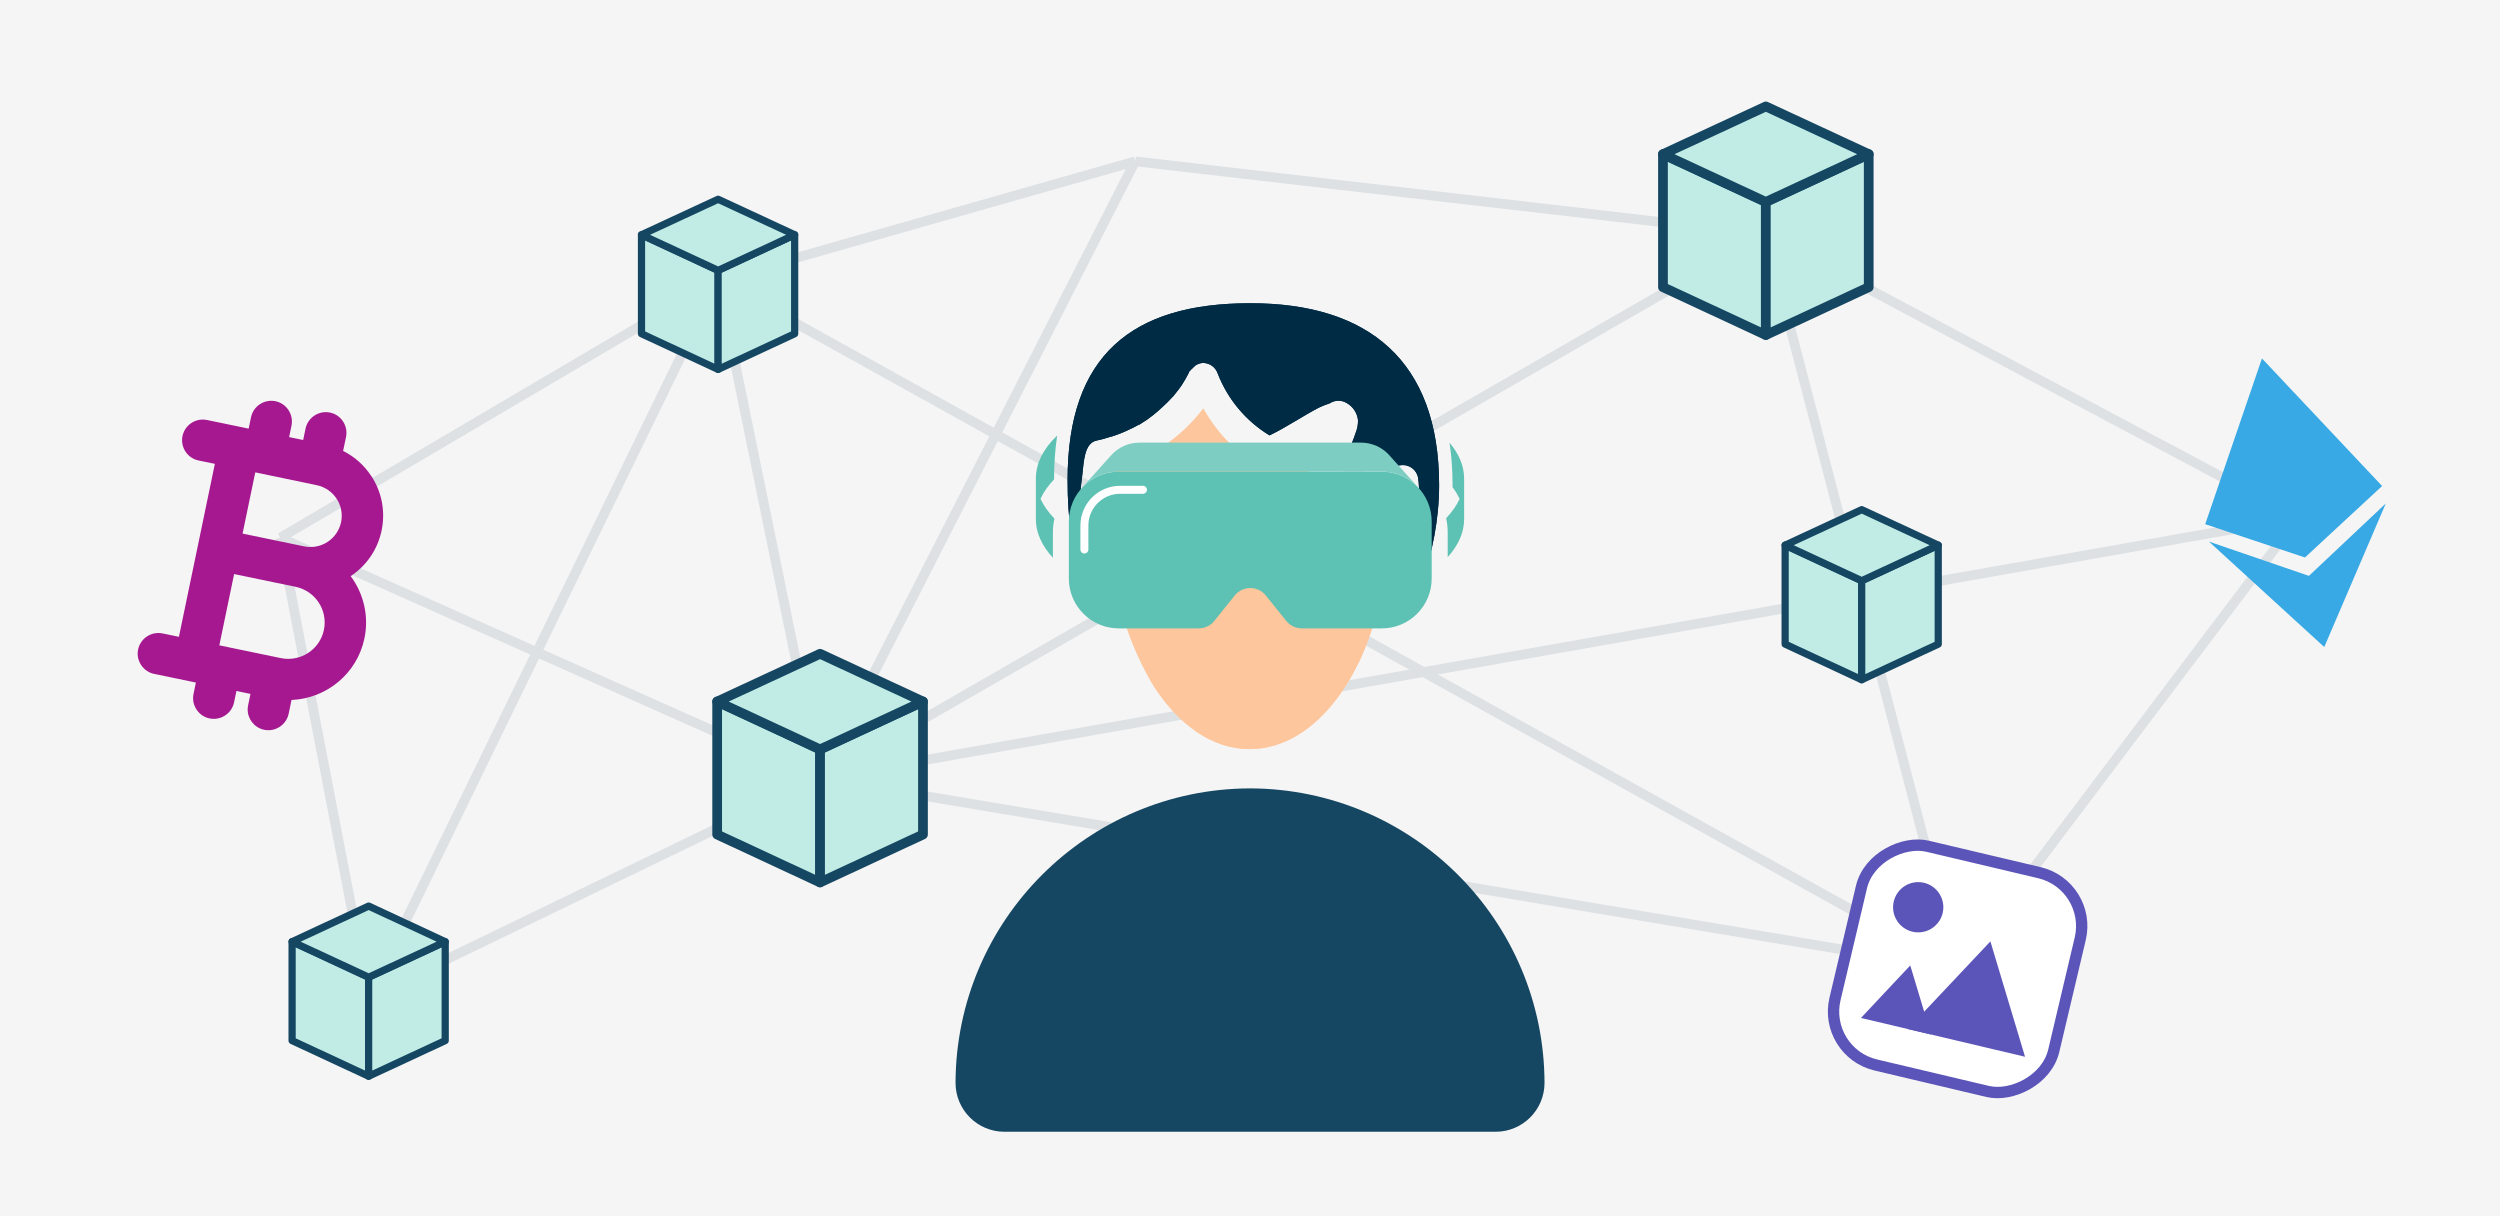 <?xml version="1.0" encoding="UTF-8"?><svg xmlns="http://www.w3.org/2000/svg" xmlns:xlink="http://www.w3.org/1999/xlink" viewBox="0 0 370 180"><defs><style>.cls-1,.cls-2,.cls-3,.cls-4,.cls-5{stroke-linejoin:round;}.cls-1,.cls-2,.cls-3,.cls-6{stroke-width:1.44px;}.cls-1,.cls-5{fill:#c0ece5;stroke:#154763;}.cls-2,.cls-3,.cls-4,.cls-6{stroke:#002b45;}.cls-2,.cls-3,.cls-4,.cls-6,.cls-7{fill:none;}.cls-2,.cls-7{stroke-linecap:round;}.cls-8{opacity:.1;}.cls-9{fill:#002b45;}.cls-10{fill:#f5f5f5;}.cls-11{fill:#fdc69c;}.cls-12{fill:#fdd3b4;}.cls-13{fill:#7dcdc2;}.cls-14{fill:#154763;}.cls-15{fill:#38a9e4;}.cls-16{fill:#5dc1b3;}.cls-17{fill:#5c55b9;stroke-width:2.04px;}.cls-17,.cls-6,.cls-18,.cls-7{stroke-miterlimit:10;}.cls-17,.cls-18{stroke:#5c55b9;}.cls-4{stroke-width:1.44px;}.cls-5{stroke-width:1.07px;}.cls-18{fill:#fff;stroke-width:1.68px;}.cls-19{fill:#a51890;filter:url(#drop-shadow-1);}.cls-7{stroke:#fff;stroke-width:1.18px;}</style><filter id="drop-shadow-1" filterUnits="userSpaceOnUse"><feOffset dx="0" dy="4.31"/><feGaussianBlur result="blur" stdDeviation="5.74"/><feFlood flood-color="#000" flood-opacity=".25"/><feComposite in2="blur" operator="in"/><feComposite in="SourceGraphic"/></filter></defs><g id="Background_Copy"><rect class="cls-10" y="0" width="370" height="180"/></g><g id="Artwork"><g><g class="cls-8"><line class="cls-2" x1="121.37" y1="115.22" x2="106.28" y2="41.45"/><line class="cls-3" x1="121.37" y1="115.22" x2="261.34" y2="34.66"/><line class="cls-3" x1="168" y1="23.88" x2="261.34" y2="34.66"/><line class="cls-3" x1="106.28" y1="41.45" x2="168" y2="23.88"/><line class="cls-4" x1="168" y1="23.88" x2="121.37" y2="115.22"/><line class="cls-3" x1="41.48" y1="79.59" x2="106.28" y2="41.45"/><line class="cls-3" x1="121.37" y1="115.22" x2="41.48" y2="79.59"/><line class="cls-3" x1="340.13" y1="76.62" x2="261.34" y2="34.66"/><line class="cls-3" x1="121.37" y1="115.22" x2="340.13" y2="76.62"/><line class="cls-6" x1="340.13" y1="76.62" x2="289.72" y2="143.38"/><line class="cls-6" x1="121.37" y1="115.22" x2="289.72" y2="143.38"/><line class="cls-3" x1="289.72" y1="143.38" x2="261.34" y2="34.66"/><line class="cls-4" x1="106.28" y1="41.45" x2="289.72" y2="143.38"/><line class="cls-3" x1="54.56" y1="147.56" x2="121.37" y2="115.22"/><line class="cls-3" x1="41.48" y1="79.59" x2="54.56" y2="147.56"/><line class="cls-3" x1="106.28" y1="41.45" x2="54.56" y2="147.56"/></g><g><polygon class="cls-15" points="341.13 82.51 352.55 71.93 334.77 53.05 326.37 77.58 341.13 82.51"/><polygon class="cls-15" points="341.72 85.23 353.1 74.51 343.99 95.76 326.93 80.16 341.72 85.23"/></g><g><polygon class="cls-1" points="121.37 130.6 106.14 123.51 106.14 103.82 121.37 110.91 121.37 130.6"/><polygon class="cls-1" points="121.37 130.6 136.6 123.51 136.6 103.82 121.37 110.91 121.37 130.6"/><polygon class="cls-1" points="121.37 96.76 106.14 103.83 121.37 110.91 136.6 103.83 121.37 96.76"/></g><g><rect class="cls-18" x="273.08" y="126.74" width="33.27" height="33.27" rx="8.12" ry="8.12" transform="translate(83.55 392.35) rotate(-76.7)"/><g><polygon class="cls-17" points="294.11 141.31 284.31 151.71 298.22 155 294.11 141.31"/><polygon class="cls-17" points="282.25 144.87 277.37 150.07 284.31 151.71 282.25 144.87"/><circle class="cls-17" cx="283.88" cy="134.27" r="2.7" transform="translate(87.92 379.65) rotate(-76.7)"/></g></g><path class="cls-19" d="M54.93,66.12c-1.05-1.6-2.48-2.86-4.15-3.69l.43-2.06c.34-1.66-.72-3.28-2.37-3.62-1.65-.34-3.27,.72-3.62,2.37l-.35,1.69-2.08-.43,.35-1.69c.34-1.65-.72-3.28-2.37-3.62-1.65-.34-3.27,.72-3.62,2.37l-.35,1.69-.76-.16s0,0,0,0c0,0,0,0,0,0l-5.41-1.12c-1.65-.34-3.27,.72-3.62,2.37-.34,1.65,.72,3.28,2.37,3.62l2.42,.5-5.32,25.6-2.42-.5c-1.65-.34-3.27,.72-3.62,2.37-.3,1.45,.48,2.88,1.8,3.44,.18,.08,.37,.14,.58,.18l5.41,1.12s0,0,0,0c0,0,0,0,0,0l.76,.16-.35,1.69c-.3,1.45,.48,2.88,1.8,3.44,.18,.08,.37,.14,.58,.18,1.65,.34,3.27-.72,3.62-2.37l.35-1.69,2.08,.43-.35,1.69c-.3,1.45,.48,2.88,1.8,3.44,.18,.08,.37,.14,.58,.18,1.65,.34,3.27-.72,3.62-2.37l.42-2.04c5.15-.21,9.71-3.87,10.8-9.14,.69-3.34-.15-6.64-2.04-9.19,2.28-1.51,3.98-3.88,4.58-6.76,.58-2.81,.04-5.68-1.54-8.08Zm-6.99,22.79c-.6,2.91-3.46,4.78-6.37,4.18l-9.11-1.89,2.19-10.55,9.11,1.89c2.91,.61,4.78,3.46,4.18,6.37Zm2.54-15.95c-.52,2.5-2.97,4.11-5.47,3.59l-9.11-1.89,1.88-9.06,8.84,1.84s0,0,0,0,0,0,0,0l.27,.06c2.5,.52,4.11,2.97,3.59,5.47Z"/><g><polygon class="cls-5" points="106.28 54.67 94.94 49.39 94.94 34.74 106.28 40.02 106.28 54.67"/><polygon class="cls-5" points="106.28 54.67 117.61 49.39 117.61 34.74 106.28 40.02 106.28 54.67"/><polygon class="cls-5" points="106.28 29.49 94.94 34.75 106.28 40.02 117.61 34.75 106.28 29.49"/></g><g><polygon class="cls-5" points="54.56 159.28 43.23 154.01 43.23 139.36 54.56 144.63 54.56 159.28"/><polygon class="cls-5" points="54.56 159.28 65.89 154.01 65.89 139.36 54.56 144.63 54.56 159.28"/><polygon class="cls-5" points="54.56 134.1 43.23 139.37 54.56 144.63 65.89 139.37 54.56 134.1"/></g><g><polygon class="cls-5" points="275.53 100.6 264.2 95.33 264.2 80.68 275.53 85.95 275.53 100.6"/><polygon class="cls-5" points="275.53 100.6 286.86 95.33 286.86 80.68 275.53 85.95 275.53 100.6"/><polygon class="cls-5" points="275.53 75.43 264.2 80.69 275.53 85.95 286.86 80.69 275.53 75.43"/></g><g><polygon class="cls-1" points="261.34 49.58 246.12 42.5 246.12 22.81 261.34 29.89 261.34 49.58"/><polygon class="cls-1" points="261.34 49.58 276.57 42.5 276.57 22.81 261.34 29.89 261.34 49.58"/><polygon class="cls-1" points="261.34 15.75 246.12 22.82 261.34 29.89 276.57 22.82 261.34 15.75"/></g></g><path class="cls-12" d="M205.64,77.12c0-1.2-.09-2.36-.16-3.52-.55,.09-1.07,.09-1.64,.09-2.64-.01-5.27-.32-7.84-.9-1.07-.34-1.91-1.19-2.23-2.27-.11-.65-.06-1.33,.16-1.95,.27-.99,.63-1.96,1.07-2.89l-1.14,.67c-1.24,.71-2.5,1.49-3.6,2.04-.5,.26-1.02,.48-1.55,.65-.32,.12-.65,.2-.98,.25-.6,.06-1.2-.08-1.71-.41-3.3-2.11-6.03-5-7.93-8.42-3.29,4.33-7.91,7.46-13.16,8.9-.41,2.57-.63,5.17-.65,7.77-.17,8.52,2.04,16.92,6.37,24.26,3.88,6.09,8.93,9.48,14.3,9.48s10.44-3.39,14.3-9.48c.64-1.02,1.21-2.07,1.74-3.15,.14-.25,.27-.5,.39-.77,1.3-2.92,2.43-6.44,3.22-10.18,.05-.19,.08-.4,.12-.6,.07-.34,.14-.67,.2-1.01,.03-.1,.04-.2,.08-.29v-.09c.05-.3,.08-.59,.12-.88,.04-.26,.09-.52,.12-.78,0-.07,0-.13,.01-.19,.02-.17,.05-.34,.07-.52,.2-1.92,.31-3.86,.32-5.79Z"/><path class="cls-11" d="M205.64,77.12c0-1.2-.09-2.36-.16-3.52-.55,.09-1.07,.09-1.64,.09-2.64-.01-5.27-.32-7.84-.9-1.07-.34-1.91-1.19-2.23-2.27-.11-.65-.06-1.33,.16-1.95,.27-.99,.63-1.96,1.07-2.89l-1.14,.67c-1.24,.71-2.5,1.49-3.6,2.04-.5,.26-1.02,.48-1.55,.65-.32,.12-.65,.2-.98,.25-.6,.06-1.2-.08-1.71-.41-3.3-2.11-6.03-5-7.93-8.42-3.29,4.33-7.91,7.46-13.16,8.9-.41,2.57-.63,5.17-.65,7.77-.17,8.52,2.04,16.92,6.37,24.26,3.88,6.09,8.93,9.48,14.3,9.48s10.44-3.39,14.3-9.48c.64-1.02,1.21-2.07,1.74-3.15,.14-.25,.27-.5,.39-.77,1.3-2.92,2.43-6.44,3.22-10.18,.05-.19,.08-.4,.12-.6,.07-.34,.14-.67,.2-1.01,.03-.1,.04-.2,.08-.29v-.09c.05-.3,.08-.59,.12-.88,.04-.26,.09-.52,.12-.78,0-.07,0-.13,.01-.19,.02-.17,.05-.34,.07-.52,.2-1.92,.31-3.86,.32-5.79Z"/><path class="cls-14" d="M185,116.68c-24.04,.07-43.51,19.54-43.58,43.58h0c0,4,3.24,7.24,7.24,7.24h72.69c4,0,7.24-3.24,7.24-7.24h0c-.07-24.04-19.54-43.51-43.58-43.58Z"/><path class="cls-9" d="M172.61,75.89c-1.26,0-2.29,1.02-2.29,2.29h0c0,1.26,1.02,2.29,2.29,2.29s2.29-1.02,2.29-2.29-1.02-2.29-2.29-2.29h0Z"/><path class="cls-9" d="M196,75.89c-1.22,0-2.21,1-2.2,2.23,0,.02,0,.04,0,.06-.03,1.19,.91,2.18,2.1,2.21,.03,0,.07,0,.1,0,1.23,.03,2.25-.94,2.29-2.17,0-.01,0-.03,0-.04,0-1.26-1.02-2.29-2.29-2.29h0Z"/><path class="cls-9" d="M208.51,90.86s4.48-8.48,4.48-19.03c0-18.48-10.52-26.95-27.89-26.95h-.12c-17.43,0-26.98,7.7-26.98,26.17,0,11.83,2.88,16.06,2.88,16.06,0,0-1.17-6.82-1.17-10.13,0-2.3,.18-4.59,.49-6.86,.21-1.77,.27-4.52,2.07-4.91,.71-.15,1.42-.34,2.11-.58h.09c.52-.17,1.04-.35,1.55-.56l.58-.25c.65-.3,1.35-.62,1.95-.98h.09c.39-.25,.91-.58,1.14-.74,.23-.16,.43-.33,.65-.49l.33-.25c.45-.36,.88-.75,1.3-1.14,.51-.46,.99-.94,1.45-1.45l.09-.07c.3-.36,.61-.77,.9-1.14l.41-.58c.36-.55,.68-1.13,.98-1.71l.07-.09v-.14c.07-.09,.16-.16,.25-.25v-.07l.17-.09,.2-.23s.08-.07,.12-.09l.09-.09,.07-.09c.32-.22,.69-.36,1.07-.41,1.03-.05,1.96,.59,2.29,1.56,1.48,3.82,4.18,7.04,7.67,9.16l.33-.17c.88-.42,2.13-1.14,3.36-1.87s2.49-1.49,3.59-2.06c.53-.25,1.08-.47,1.64-.65,.74-.48,1.68-.51,2.45-.07,.95,.52,1.59,1.46,1.72,2.53,.02,.64-.09,1.28-.33,1.87-.36,1.09-.8,2.16-1.3,3.2-.25,.52-.3,.87-.49,1.3,1.64,.32,3.31,.51,4.98,.56,1.18-.02,2.35-.09,3.52-.23,1.24-.15,2.36,.72,2.53,1.95,.43,3.04,.13,13.52-1.13,18.92l-.23,1.11Z"/><path class="cls-9" d="M208.51,90.86s4.48-8.48,4.48-19.03c0-18.48-10.52-26.95-27.89-26.95h-.12c-17.43,0-26.98,7.7-26.98,26.17,0,11.83,2.88,16.06,2.88,16.06,0,0-1.17-6.82-1.17-10.13,0-2.3,.18-4.59,.49-6.86,.21-1.77,.27-4.52,2.07-4.91,.71-.15,1.42-.34,2.11-.58h.09c.52-.17,1.04-.35,1.55-.56l.58-.25c.65-.3,1.35-.62,1.95-.98h.09c.39-.25,.91-.58,1.14-.74,.23-.16,.43-.33,.65-.49l.33-.25c.45-.36,.88-.75,1.3-1.14,.51-.46,.99-.94,1.45-1.45l.09-.07c.3-.36,.61-.77,.9-1.14l.41-.58c.36-.55,.68-1.13,.98-1.71l.07-.09v-.14c.07-.09,.16-.16,.25-.25v-.07l.17-.09,.2-.23s.08-.07,.12-.09l.09-.09,.07-.09c.32-.22,.69-.36,1.07-.41,1.03-.05,1.96,.59,2.29,1.56,1.48,3.82,4.18,7.04,7.67,9.16l.33-.17c.88-.42,2.13-1.14,3.36-1.87s2.49-1.49,3.59-2.06c.53-.25,1.08-.47,1.64-.65,.74-.48,1.68-.51,2.45-.07,.95,.52,1.59,1.46,1.72,2.53,.02,.64-.09,1.28-.33,1.87-.36,1.09-.8,2.16-1.3,3.2-.25,.52-.3,.87-.49,1.3,1.64,.32,3.31,.51,4.98,.56,1.18-.02,2.35-.09,3.52-.23,1.24-.15,2.36,.72,2.53,1.95,.43,3.04,.13,13.52-1.13,18.92l-.23,1.11Z"/><g><g><path class="cls-16" d="M204.52,69.81h-38.95c-4.08,0-7.38,3.31-7.38,7.38v8.43c0,4.08,3.31,7.38,7.38,7.38h11.84c.9,0,1.75-.41,2.31-1.11l3.01-3.75c1.19-1.48,3.43-1.48,4.62,0l3.01,3.75c.56,.7,1.41,1.11,2.31,1.11h11.84c4.08,0,7.38-3.31,7.38-7.38v-8.43c0-4.08-3.31-7.38-7.38-7.38Z"/><path class="cls-7" d="M169.16,72.49h-3.38c-2.92,0-5.29,2.37-5.29,5.29v3.55"/><path class="cls-13" d="M205.63,67.38c-1.07-1.19-2.59-1.87-4.19-1.87h-32.8c-1.6,0-3.12,.68-4.19,1.87l-4.41,4.92h0c1.35-1.53,3.32-2.5,5.52-2.5h38.95c2.2,0,4.17,.97,5.52,2.5h0s-4.41-4.92-4.41-4.92Z"/></g><g><path class="cls-16" d="M214.53,65.51c.3,1.98,.45,4.09,.45,6.32,0,.09,0,.18,0,.28,.42,.56,.77,1.14,1.04,1.73-.45,.99-1.12,1.94-1.99,2.85,.15,.68,.23,1.38,.23,2.09v3.67c1.56-1.73,2.43-3.62,2.43-5.6v-6.03c0-1.87-.77-3.66-2.17-5.31Z"/><path class="cls-16" d="M156,70.95c0-2.3,.16-4.47,.46-6.49-2.02,1.92-3.15,4.08-3.15,6.36v6.03c0,2.02,.91,3.95,2.52,5.7v-3.77c0-.7,.08-1.37,.22-2.03-.89-.93-1.59-1.9-2.06-2.92,.46-1,1.14-1.97,2.01-2.88Z"/></g></g></g></svg>